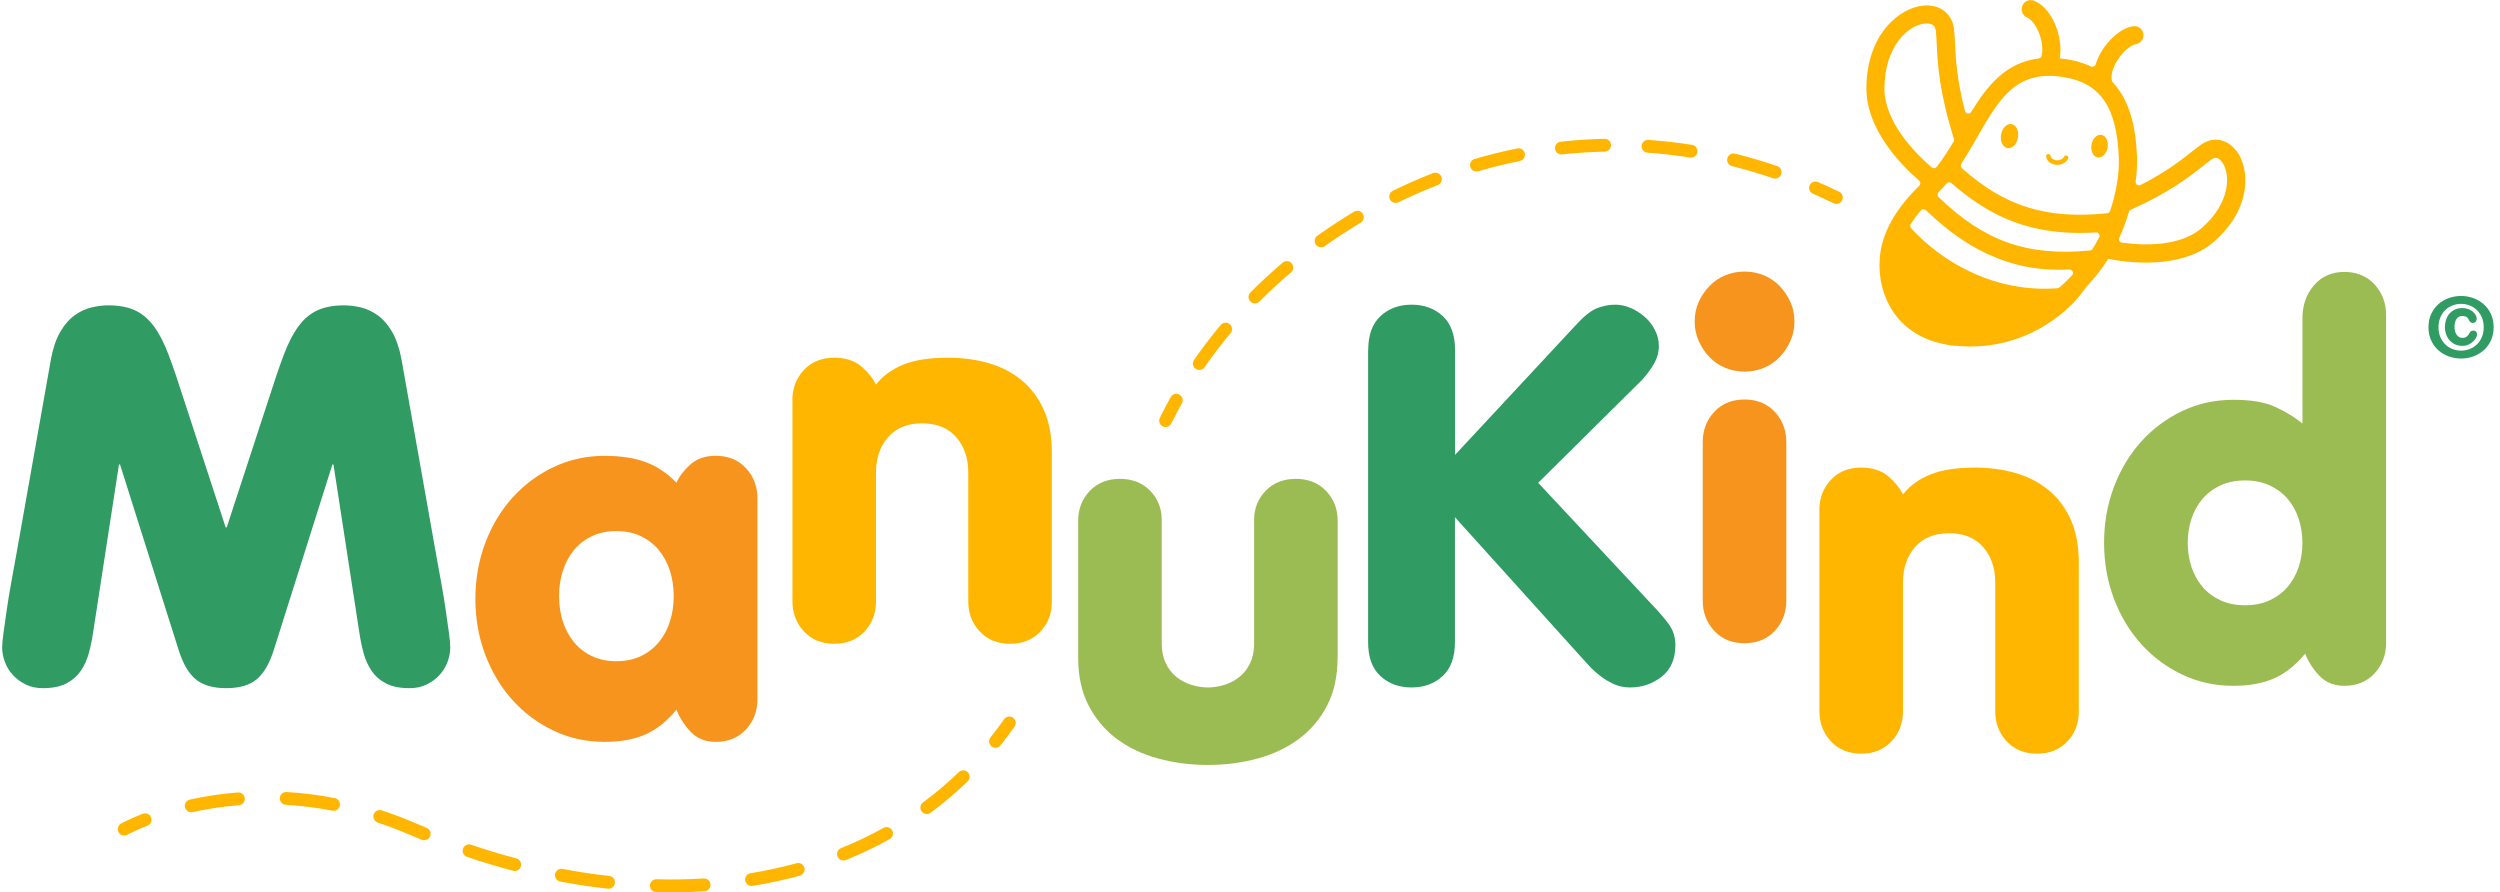 <svg xmlns="http://www.w3.org/2000/svg" fill="none" viewBox="0 0 297 106" height="106" width="297">
<g clip-path="url(#clip0_877_2835)">
<path fill="#309B63" d="M6.046 42.684C6.301 41.344 6.672 40.253 7.164 39.419C7.65 38.584 8.215 37.932 8.853 37.469C9.491 37.007 10.16 36.696 10.858 36.525C11.557 36.361 12.225 36.276 12.863 36.276C14.139 36.276 15.197 36.477 16.047 36.873C16.898 37.268 17.639 37.896 18.277 38.755C18.915 39.614 19.498 40.741 20.027 42.148C20.555 43.549 21.139 45.255 21.777 47.265L26.808 62.652H26.935L31.966 47.265C32.604 45.255 33.187 43.549 33.716 42.148C34.245 40.747 34.828 39.614 35.466 38.755C36.104 37.896 36.845 37.268 37.696 36.873C38.546 36.477 39.609 36.276 40.879 36.276C41.517 36.276 42.186 36.361 42.884 36.525C43.583 36.696 44.252 37.007 44.889 37.469C45.527 37.932 46.086 38.578 46.579 39.419C47.065 40.259 47.441 41.344 47.697 42.684L51.773 65.674C51.986 66.843 52.199 68.019 52.411 69.188C52.624 70.358 52.806 71.461 52.952 72.484C53.098 73.507 53.226 74.409 53.335 75.189C53.438 75.962 53.493 76.541 53.493 76.919C53.493 77.461 53.384 78.027 53.177 78.612C52.964 79.197 52.642 79.721 52.223 80.184C51.798 80.647 51.287 81.024 50.692 81.317C50.096 81.609 49.416 81.755 48.657 81.755C47.508 81.755 46.572 81.567 45.855 81.189C45.133 80.811 44.561 80.312 44.136 79.678C43.711 79.051 43.395 78.338 43.182 77.54C42.969 76.748 42.799 75.907 42.672 75.03L39.616 55.184H39.488L32.543 77.168C32.033 78.801 31.352 79.977 30.508 80.689C29.657 81.402 28.448 81.755 26.874 81.755C25.301 81.755 24.092 81.402 23.241 80.689C22.39 79.977 21.71 78.807 21.206 77.168L14.261 55.184H14.133L11.077 75.03C10.95 75.907 10.779 76.748 10.567 77.54C10.354 78.338 10.032 79.051 9.613 79.678C9.187 80.306 8.616 80.811 7.893 81.189C7.17 81.567 6.235 81.755 5.092 81.755C4.327 81.755 3.646 81.609 3.057 81.317C2.461 81.024 1.951 80.647 1.526 80.184C1.1 79.721 0.784 79.203 0.572 78.612C0.359 78.027 0.256 77.461 0.256 76.919C0.256 76.541 0.311 75.968 0.414 75.189C0.517 74.415 0.645 73.513 0.797 72.484C0.942 71.461 1.125 70.358 1.337 69.188C1.55 68.019 1.763 66.843 1.975 65.674L6.052 42.684H6.046Z"></path>
<path fill="#F7941D" d="M89.985 83.071C89.985 84.484 89.529 85.684 88.618 86.665C87.707 87.646 86.504 88.133 85.021 88.133C83.788 88.133 82.791 87.725 82.026 86.909C81.26 86.093 80.707 85.222 80.367 84.302C79.261 85.666 78.04 86.641 76.703 87.238C75.367 87.835 73.738 88.133 71.83 88.133C69.667 88.133 67.644 87.695 65.779 86.805C63.907 85.922 62.285 84.716 60.906 83.193C59.527 81.67 58.445 79.867 57.655 77.802C56.871 75.737 56.477 73.513 56.477 71.144C56.477 68.774 56.871 66.557 57.655 64.486C58.439 62.421 59.521 60.618 60.906 59.095C62.285 57.572 63.907 56.366 65.779 55.482C67.644 54.599 69.667 54.154 71.83 54.154C73.744 54.154 75.367 54.404 76.703 54.898C78.04 55.391 79.261 56.207 80.367 57.346C80.707 56.579 81.26 55.854 82.026 55.172C82.791 54.489 83.788 54.148 85.021 54.148C86.51 54.148 87.707 54.636 88.618 55.616C89.529 56.597 89.985 57.791 89.985 59.21V83.071ZM70.299 63.706C69.449 64.114 68.738 64.675 68.167 65.375C67.596 66.076 67.158 66.898 66.86 67.836C66.563 68.774 66.417 69.767 66.417 70.821C66.417 71.875 66.563 72.874 66.86 73.806C67.158 74.744 67.596 75.56 68.167 76.267C68.738 76.967 69.449 77.528 70.299 77.936C71.15 78.344 72.128 78.551 73.228 78.551C74.328 78.551 75.306 78.344 76.156 77.936C77.007 77.528 77.718 76.967 78.289 76.267C78.86 75.566 79.298 74.744 79.595 73.806C79.893 72.868 80.039 71.875 80.039 70.821C80.039 69.767 79.887 68.774 79.595 67.836C79.298 66.898 78.86 66.082 78.289 65.375C77.718 64.675 77.001 64.12 76.156 63.706C75.306 63.298 74.328 63.091 73.228 63.091C72.128 63.091 71.144 63.298 70.299 63.706Z"></path>
<path fill="#FFB600" d="M94.129 47.557C94.129 46.144 94.585 44.944 95.496 43.963C96.407 42.982 97.61 42.495 99.093 42.495C100.454 42.495 101.535 42.848 102.344 43.549C103.152 44.249 103.723 44.962 104.063 45.687C104.871 44.657 105.953 43.866 107.314 43.317C108.675 42.769 110.437 42.495 112.6 42.495C114.337 42.495 115.954 42.708 117.442 43.141C118.931 43.567 120.237 44.243 121.361 45.163C122.485 46.083 123.366 47.259 124.004 48.69C124.642 50.122 124.958 51.815 124.958 53.783V71.509C124.958 72.898 124.502 74.074 123.591 75.036C122.68 75.999 121.477 76.48 119.994 76.48C118.512 76.48 117.309 75.993 116.397 75.024C115.486 74.049 115.03 72.862 115.03 71.454V56.128C115.03 54.435 114.55 53.033 113.596 51.937C112.642 50.84 111.293 50.292 109.55 50.292C107.806 50.292 106.457 50.84 105.503 51.937C104.549 53.033 104.069 54.428 104.069 56.128V71.454C104.069 72.862 103.613 74.049 102.702 75.024C101.791 75.999 100.588 76.48 99.105 76.48C97.623 76.48 96.419 75.993 95.508 75.012C94.597 74.031 94.141 72.837 94.141 71.418V47.557H94.129Z"></path>
<path fill="#9BBC53" d="M158.904 78.113C158.904 80.318 158.491 82.225 157.664 83.814C156.838 85.41 155.72 86.726 154.323 87.774C152.919 88.816 151.285 89.595 149.419 90.107C147.548 90.619 145.573 90.875 143.495 90.875C141.417 90.875 139.437 90.619 137.571 90.107C135.7 89.595 134.066 88.822 132.668 87.774C131.265 86.732 130.153 85.41 129.326 83.814C128.5 82.218 128.087 80.318 128.087 78.113V61.86C128.087 60.471 128.543 59.296 129.454 58.333C130.365 57.371 131.568 56.889 133.051 56.889C134.533 56.889 135.736 57.365 136.648 58.309C137.559 59.253 138.015 60.416 138.015 61.781V76.468C138.015 77.357 138.173 78.131 138.495 78.795C138.811 79.459 139.236 80.001 139.771 80.427C140.299 80.854 140.895 81.165 141.557 81.366C142.213 81.567 142.864 81.67 143.501 81.67C144.139 81.67 144.784 81.567 145.446 81.366C146.102 81.165 146.697 80.854 147.232 80.427C147.761 80.007 148.186 79.459 148.508 78.795C148.824 78.131 148.988 77.357 148.988 76.468V61.781C148.988 60.41 149.444 59.253 150.355 58.309C151.267 57.359 152.47 56.889 153.952 56.889C155.435 56.889 156.638 57.371 157.549 58.333C158.46 59.296 158.916 60.471 158.916 61.86V78.113H158.904Z"></path>
<path fill="#309B63" d="M162.543 41.6C162.543 39.803 163.029 38.45 164.008 37.549C164.986 36.647 166.213 36.196 167.702 36.196C169.19 36.196 170.418 36.647 171.396 37.549C172.374 38.45 172.86 39.803 172.86 41.6V54.039L187.066 38.773C188.087 37.64 188.955 36.933 189.678 36.635C190.401 36.343 191.143 36.196 191.908 36.196C192.504 36.196 193.099 36.324 193.695 36.574C194.29 36.824 194.843 37.171 195.353 37.61C195.864 38.048 196.277 38.572 196.593 39.181C196.909 39.79 197.073 40.424 197.073 41.094C197.073 41.849 196.872 42.574 196.465 43.263C196.058 43.951 195.584 44.59 195.031 45.175L182.734 57.358L196.174 71.741C196.982 72.575 197.662 73.361 198.209 74.098C198.762 74.829 199.035 75.676 199.035 76.645C199.035 78.277 198.495 79.526 197.413 80.385C196.332 81.244 195.068 81.67 193.622 81.67C192.941 81.67 192.303 81.536 191.708 81.262C191.112 80.988 190.547 80.647 190.019 80.226C189.484 79.806 188.998 79.349 188.554 78.844C188.111 78.344 187.673 77.863 187.248 77.4L172.848 61.446V76.267C172.848 78.07 172.362 79.416 171.384 80.318C170.406 81.219 169.172 81.67 167.69 81.67C166.207 81.67 164.974 81.219 163.996 80.318C163.017 79.416 162.531 78.07 162.531 76.267V41.593L162.543 41.6Z"></path>
<path fill="#F7941D" d="M201.806 35.867C202.122 35.167 202.547 34.539 203.082 33.985C203.611 33.431 204.237 33.004 204.96 32.706C205.683 32.407 206.448 32.261 207.256 32.261C208.064 32.261 208.824 32.413 209.547 32.706C210.27 33.004 210.896 33.431 211.424 33.985C211.953 34.539 212.378 35.167 212.7 35.867C213.022 36.568 213.18 37.348 213.18 38.2C213.18 39.053 213.022 39.778 212.7 40.503C212.378 41.228 211.959 41.868 211.424 42.422C210.89 42.976 210.264 43.403 209.547 43.701C208.824 44 208.058 44.146 207.256 44.146C206.454 44.146 205.683 44 204.96 43.701C204.237 43.403 203.611 42.976 203.082 42.422C202.553 41.868 202.128 41.228 201.806 40.503C201.484 39.778 201.326 39.011 201.326 38.2C201.326 37.348 201.484 36.574 201.806 35.867ZM202.286 52.522C202.286 51.109 202.742 49.908 203.653 48.928C204.565 47.947 205.768 47.46 207.25 47.46C208.733 47.46 209.936 47.947 210.847 48.928C211.758 49.908 212.214 51.102 212.214 52.522V71.351C212.214 72.764 211.758 73.964 210.847 74.945C209.936 75.926 208.733 76.413 207.25 76.413C205.768 76.413 204.565 75.926 203.653 74.945C202.742 73.964 202.286 72.77 202.286 71.351V52.522Z"></path>
<path fill="#FFB600" d="M216.133 60.611C216.133 59.198 216.589 57.998 217.5 57.017C218.411 56.037 219.614 55.549 221.097 55.549C222.458 55.549 223.539 55.903 224.347 56.603C225.156 57.304 225.727 58.016 226.067 58.741C226.875 57.712 227.957 56.92 229.318 56.372C230.679 55.824 232.441 55.549 234.604 55.549C236.341 55.549 237.957 55.763 239.446 56.195C240.935 56.621 242.235 57.298 243.365 58.218C244.489 59.137 245.37 60.313 246.008 61.745C246.646 63.176 246.962 64.87 246.962 66.837V84.564C246.962 85.953 246.506 87.128 245.595 88.091C244.683 89.053 243.48 89.534 241.998 89.534C240.515 89.534 239.312 89.047 238.401 88.079C237.49 87.104 237.034 85.916 237.034 84.509V69.182C237.034 67.489 236.554 66.088 235.6 64.991C234.646 63.895 233.297 63.347 231.553 63.347C229.81 63.347 228.461 63.895 227.507 64.991C226.553 66.088 226.073 67.483 226.073 69.182V84.509C226.073 85.916 225.617 87.104 224.706 88.079C223.795 89.053 222.592 89.534 221.109 89.534C219.626 89.534 218.423 89.047 217.512 88.066C216.601 87.086 216.145 85.892 216.145 84.472V60.611H216.133Z"></path>
<path fill="#9BBC53" d="M283.473 76.346C283.473 77.784 283.017 78.996 282.105 79.989C281.194 80.982 279.991 81.475 278.508 81.475C277.275 81.475 276.279 81.067 275.513 80.251C274.748 79.434 274.195 78.563 273.854 77.644C272.749 79.008 271.527 79.983 270.191 80.58C268.854 81.177 267.226 81.475 265.318 81.475C263.149 81.475 261.131 81.037 259.266 80.147C257.395 79.264 255.772 78.058 254.393 76.535C253.014 75.012 251.926 73.209 251.143 71.144C250.359 69.079 249.964 66.855 249.964 64.486C249.964 62.116 250.359 59.899 251.143 57.828C251.926 55.763 253.014 53.959 254.393 52.437C255.772 50.914 257.395 49.708 259.266 48.824C261.131 47.941 263.155 47.496 265.318 47.496C267.481 47.496 269.115 47.782 270.349 48.361C271.582 48.934 272.639 49.586 273.532 50.311V37.786C273.532 36.251 273.988 34.954 274.905 33.894C275.817 32.834 277.02 32.304 278.502 32.304C279.985 32.304 281.188 32.803 282.099 33.796C283.011 34.789 283.466 36.001 283.466 37.439V76.352L283.473 76.346ZM263.787 57.669C262.936 58.065 262.225 58.595 261.654 59.271C261.083 59.947 260.645 60.733 260.348 61.629C260.05 62.524 259.904 63.481 259.904 64.492C259.904 65.503 260.05 66.459 260.348 67.355C260.645 68.25 261.083 69.036 261.654 69.712C262.225 70.388 262.936 70.918 263.787 71.314C264.637 71.71 265.615 71.905 266.715 71.905C267.815 71.905 268.793 71.71 269.644 71.314C270.494 70.918 271.205 70.388 271.776 69.712C272.348 69.036 272.785 68.25 273.083 67.355C273.38 66.459 273.526 65.503 273.526 64.492C273.526 63.481 273.374 62.53 273.083 61.629C272.785 60.733 272.348 59.947 271.776 59.271C271.205 58.595 270.488 58.065 269.644 57.669C268.793 57.273 267.815 57.078 266.715 57.078C265.615 57.078 264.631 57.273 263.787 57.669Z"></path>
<path fill="#FFB600" d="M239.737 16.338C239.865 15.546 239.525 14.833 238.966 14.742C238.407 14.65 237.854 15.217 237.72 16.003C237.593 16.795 237.933 17.507 238.492 17.599C239.051 17.69 239.604 17.123 239.737 16.338Z"></path>
<path fill="#FFB600" d="M243.753 19.451C243.401 19.292 243.158 19 243.079 18.628C243.049 18.482 243.14 18.336 243.286 18.305C243.431 18.275 243.577 18.366 243.608 18.512C243.699 18.933 244.13 19.018 244.258 19.036C244.592 19.079 245.029 18.963 245.206 18.616C245.272 18.482 245.449 18.451 245.57 18.494C245.704 18.561 245.759 18.726 245.692 18.854C245.443 19.353 244.829 19.651 244.197 19.572C244.039 19.554 243.893 19.511 243.766 19.451H243.753Z"></path>
<path fill="#FFB600" d="M250.389 17.52C250.51 16.776 250.182 16.106 249.648 16.021C249.119 15.936 248.59 16.459 248.463 17.203C248.341 17.946 248.669 18.616 249.204 18.701C249.733 18.787 250.261 18.263 250.389 17.52Z"></path>
<path fill="#FFB600" d="M265.657 17.897C264.576 16.496 262.929 16.198 261.556 17.136C261.161 17.404 260.742 17.739 260.256 18.122C259.035 19.091 257.303 20.443 254.301 21.979C254.01 22.131 253.67 21.881 253.718 21.552C253.852 20.541 253.913 19.554 253.876 18.622C253.761 15.71 253.25 12.116 250.899 9.667C250.899 9.643 250.899 9.619 250.899 9.594C250.729 9.003 250.978 8.065 251.549 7.158C252.175 6.153 253.086 5.367 253.761 5.245C254.35 5.141 254.739 4.575 254.63 3.99C254.52 3.399 253.961 3.015 253.378 3.119C251.835 3.399 250.48 4.8 249.72 6.012C249.386 6.548 249.137 7.097 248.967 7.633C248.888 7.876 248.633 7.992 248.402 7.889C247.563 7.499 246.603 7.206 245.491 7.03C245.212 6.987 244.957 6.963 244.695 6.938C244.914 5.75 244.695 4.416 244.349 3.411C243.79 1.791 242.818 0.567 241.676 0.097C241.129 -0.134 240.497 0.116 240.26 0.67C240.029 1.212 240.272 1.834 240.807 2.077C240.813 2.077 240.825 2.083 240.831 2.089C241.366 2.321 241.967 3.113 242.314 4.124C242.636 5.05 242.709 6.025 242.539 6.676C242.496 6.829 242.356 6.926 242.198 6.944C238.291 7.426 236.074 10.191 234.184 13.292C233.996 13.603 233.528 13.536 233.437 13.188C232.471 9.436 232.343 6.951 232.258 5.196C232.228 4.52 232.197 3.935 232.131 3.417C231.918 1.651 230.514 0.536 228.637 0.652C225.775 0.822 221.747 3.984 221.729 10.49C221.716 15.278 225.629 19.408 228.005 21.473C228.187 21.631 228.181 21.905 228.011 22.07C225.362 24.647 224.062 27.041 223.557 29.13C223.521 29.264 223.491 29.398 223.466 29.538C223.436 29.703 223.412 29.867 223.387 30.026C223.345 30.324 223.314 30.635 223.302 30.951C223.302 31.024 223.296 31.098 223.29 31.171C223.254 32.474 223.442 33.888 223.977 35.246C224.852 37.482 226.443 39.145 228.594 40.132C229.433 40.515 230.356 40.789 231.353 40.96C231.657 41.021 231.954 41.07 232.24 41.088C232.307 41.088 232.367 41.088 232.434 41.088C241.639 41.916 246.719 35.551 246.937 35.283L247.897 34.046C248.59 33.297 249.222 32.535 249.769 31.774C250.006 31.451 250.218 31.098 250.437 30.75C252.643 31.189 259.15 32.103 263.045 28.692C267.553 24.738 267.298 20.005 265.682 17.903L265.657 17.897ZM244.452 34.241C237.113 34.801 230.891 31.305 227.045 27.12C226.917 26.98 226.899 26.773 226.996 26.614C227.343 26.078 227.744 25.536 228.199 24.994C228.351 24.817 228.631 24.805 228.801 24.97C231.231 27.309 233.619 29.033 236.153 30.19C239.245 31.603 242.156 32.17 245.838 32.024C246.202 32.011 246.415 32.438 246.166 32.7C245.71 33.187 245.218 33.662 244.702 34.125C244.629 34.186 244.538 34.229 244.44 34.235L244.452 34.241ZM248.286 29.758C240.813 30.464 235.77 28.673 230.308 23.422C230.138 23.264 230.144 22.99 230.308 22.825C230.642 22.496 230.964 22.149 231.268 21.796C231.414 21.625 231.669 21.607 231.839 21.759C233.826 23.501 235.813 24.848 237.897 25.798C241.208 27.309 244.768 27.869 248.985 27.613C249.301 27.595 249.526 27.918 249.38 28.198C249.137 28.667 248.882 29.124 248.608 29.556C248.542 29.666 248.42 29.739 248.286 29.751V29.758ZM245.133 9.156C249.508 9.844 251.476 12.701 251.713 18.707C251.792 20.638 251.403 22.88 250.686 25.049C250.638 25.207 250.492 25.317 250.328 25.335C243.158 26.066 238.225 24.561 233.078 19.987C232.926 19.852 232.896 19.621 233.005 19.451C233.674 18.427 234.287 17.361 234.883 16.319C237.471 11.799 239.513 8.23 245.133 9.156ZM223.873 10.478C223.885 5.428 226.79 2.906 228.752 2.79C229.864 2.723 229.949 3.423 229.974 3.655C230.028 4.13 230.059 4.666 230.083 5.281C230.192 7.535 230.368 10.922 232.124 16.484C232.161 16.593 232.149 16.721 232.088 16.819C231.468 17.861 230.812 18.89 230.077 19.828C229.931 20.011 229.664 20.041 229.487 19.889C227.403 18.086 223.855 14.443 223.867 10.465L223.873 10.478ZM261.605 27.059C258.992 29.355 254.575 29.167 252.072 28.826C251.804 28.789 251.658 28.503 251.768 28.259C252.224 27.26 252.606 26.218 252.922 25.164C252.953 25.055 253.038 24.963 253.141 24.915C257.692 22.88 260.031 21.047 261.586 19.816C262.024 19.469 262.407 19.164 262.765 18.921C262.935 18.805 263.397 18.494 263.95 19.219C265.019 20.608 265.013 24.062 261.605 27.053V27.059Z"></path>
<path fill="#FFB600" d="M218.162 24.22C218.053 24.22 217.937 24.196 217.834 24.147C217.032 23.757 216.205 23.38 215.379 23.02C214.996 22.856 214.82 22.405 214.984 22.021C215.148 21.637 215.598 21.461 215.981 21.625C216.831 21.997 217.676 22.387 218.496 22.783C218.873 22.965 219.031 23.422 218.848 23.8C218.715 24.074 218.447 24.232 218.162 24.232V24.22Z"></path>
<path fill="#FFB600" d="M142.474 43.951C142.322 43.951 142.17 43.908 142.043 43.817C141.696 43.579 141.611 43.104 141.854 42.757C142.833 41.344 143.902 39.949 145.026 38.602C145.293 38.28 145.773 38.237 146.095 38.511C146.417 38.779 146.46 39.26 146.187 39.583C145.093 40.893 144.054 42.251 143.1 43.628C142.954 43.841 142.717 43.957 142.474 43.957V43.951ZM149.085 36.044C148.89 36.044 148.696 35.971 148.55 35.819C148.252 35.52 148.252 35.039 148.55 34.74C149.765 33.516 151.059 32.328 152.384 31.201C152.706 30.927 153.186 30.97 153.453 31.293C153.727 31.615 153.684 32.097 153.362 32.365C152.068 33.461 150.81 34.625 149.619 35.819C149.474 35.965 149.279 36.044 149.085 36.044ZM156.947 29.38C156.71 29.38 156.479 29.27 156.327 29.063C156.084 28.722 156.163 28.247 156.503 28.003C157.913 26.998 159.383 26.035 160.872 25.146C161.231 24.933 161.698 25.049 161.911 25.414C162.124 25.774 162.008 26.243 161.644 26.456C160.192 27.321 158.758 28.259 157.378 29.246C157.245 29.343 157.093 29.386 156.941 29.386L156.947 29.38ZM165.8 24.105C165.52 24.105 165.247 23.946 165.119 23.678C164.937 23.3 165.095 22.843 165.471 22.661C167.033 21.899 168.637 21.193 170.253 20.565C170.642 20.413 171.086 20.608 171.238 20.998C171.389 21.388 171.195 21.832 170.806 21.985C169.232 22.594 167.665 23.282 166.146 24.025C166.037 24.08 165.927 24.105 165.812 24.105H165.8ZM210.883 21.217C210.804 21.217 210.719 21.205 210.64 21.174C209.03 20.626 207.389 20.139 205.761 19.731C205.354 19.627 205.105 19.219 205.208 18.811C205.311 18.403 205.718 18.153 206.131 18.256C207.802 18.671 209.485 19.17 211.132 19.731C211.527 19.865 211.74 20.297 211.606 20.699C211.496 21.016 211.205 21.217 210.889 21.217H210.883ZM175.4 20.376C175.071 20.376 174.768 20.163 174.67 19.828C174.555 19.426 174.786 19 175.187 18.884C176.858 18.397 178.559 17.976 180.254 17.635C180.661 17.55 181.068 17.818 181.147 18.232C181.232 18.646 180.965 19.048 180.552 19.128C178.905 19.457 177.241 19.871 175.612 20.346C175.539 20.364 175.472 20.376 175.4 20.376ZM200.894 18.726C200.858 18.726 200.815 18.726 200.773 18.713C199.102 18.445 197.4 18.256 195.723 18.135C195.304 18.104 194.988 17.745 195.019 17.325C195.049 16.904 195.414 16.593 195.827 16.618C197.552 16.74 199.296 16.935 201.009 17.209C201.423 17.276 201.708 17.666 201.641 18.08C201.581 18.458 201.259 18.72 200.894 18.72V18.726ZM185.492 18.348C185.109 18.348 184.781 18.062 184.738 17.672C184.69 17.251 184.993 16.88 185.413 16.831C187.138 16.642 188.888 16.526 190.62 16.49C191.015 16.466 191.385 16.813 191.391 17.233C191.397 17.654 191.069 18.001 190.65 18.013C188.967 18.049 187.26 18.159 185.583 18.342C185.552 18.342 185.528 18.342 185.498 18.342L185.492 18.348Z"></path>
<path fill="#FFB600" d="M138.47 50.731C138.355 50.731 138.246 50.706 138.136 50.652C137.759 50.463 137.608 50.012 137.79 49.634C138.197 48.812 138.628 47.984 139.084 47.173C139.291 46.808 139.752 46.68 140.117 46.881C140.481 47.088 140.615 47.551 140.409 47.917C139.965 48.702 139.546 49.507 139.151 50.304C139.017 50.572 138.75 50.731 138.47 50.731Z"></path>
<path fill="#FFB600" d="M118.262 88.834C118.098 88.834 117.928 88.779 117.788 88.669C117.46 88.407 117.406 87.926 117.673 87.597C118.226 86.909 118.773 86.184 119.289 85.447C119.532 85.106 120.006 85.02 120.346 85.264C120.687 85.508 120.772 85.983 120.529 86.324C119.988 87.086 119.429 87.835 118.858 88.548C118.706 88.736 118.487 88.834 118.262 88.834Z"></path>
<path fill="#FFB600" d="M79.759 106C79.158 106 78.556 105.994 77.949 105.976C77.529 105.963 77.201 105.616 77.213 105.196C77.226 104.776 77.578 104.434 77.991 104.459C79.881 104.508 81.77 104.477 83.599 104.361C84.018 104.349 84.377 104.654 84.407 105.074C84.432 105.494 84.116 105.854 83.696 105.884C82.408 105.963 81.084 106.006 79.765 106.006L79.759 106ZM72.304 105.58C72.304 105.58 72.249 105.58 72.219 105.58C70.354 105.373 68.446 105.086 66.55 104.727C66.137 104.648 65.87 104.252 65.943 103.837C66.016 103.423 66.416 103.155 66.83 103.228C68.689 103.582 70.56 103.862 72.383 104.063C72.802 104.112 73.1 104.483 73.051 104.904C73.009 105.293 72.681 105.58 72.298 105.58H72.304ZM89.28 105.251C88.916 105.251 88.594 104.983 88.533 104.611C88.466 104.197 88.746 103.807 89.159 103.74C91.018 103.435 92.859 103.039 94.627 102.552C95.034 102.443 95.447 102.68 95.563 103.088C95.678 103.496 95.435 103.911 95.028 104.026C93.211 104.526 91.316 104.934 89.402 105.245C89.359 105.251 89.323 105.257 89.28 105.257V105.251ZM61.155 103.472C61.088 103.472 61.027 103.466 60.96 103.448C59.138 102.966 57.291 102.406 55.474 101.791C55.079 101.657 54.866 101.224 55 100.828C55.134 100.432 55.565 100.219 55.96 100.353C57.74 100.956 59.551 101.504 61.343 101.98C61.75 102.089 61.987 102.503 61.884 102.912C61.793 103.253 61.489 103.478 61.149 103.478L61.155 103.472ZM100.205 102.229C99.901 102.229 99.621 102.047 99.5 101.754C99.342 101.364 99.53 100.92 99.919 100.761C101.657 100.061 103.352 99.251 104.956 98.355C105.321 98.148 105.782 98.282 105.989 98.653C106.189 99.019 106.062 99.482 105.691 99.689C104.032 100.615 102.277 101.45 100.484 102.174C100.393 102.211 100.296 102.229 100.199 102.229H100.205ZM50.407 99.829C50.309 99.829 50.212 99.811 50.115 99.774C49.665 99.592 49.222 99.403 48.772 99.208C47.484 98.653 46.178 98.154 44.877 97.722C44.476 97.588 44.264 97.161 44.391 96.759C44.525 96.357 44.95 96.144 45.351 96.272C46.694 96.716 48.049 97.228 49.374 97.801C49.811 97.99 50.249 98.178 50.692 98.355C51.081 98.513 51.263 98.958 51.105 99.348C50.984 99.64 50.704 99.817 50.401 99.817L50.407 99.829ZM110.102 96.71C109.871 96.71 109.641 96.601 109.489 96.4C109.24 96.058 109.312 95.583 109.647 95.334C111.135 94.231 112.569 93.019 113.906 91.727C114.21 91.435 114.69 91.447 114.981 91.746C115.273 92.044 115.261 92.531 114.963 92.824C113.578 94.158 112.095 95.419 110.552 96.558C110.418 96.662 110.26 96.704 110.102 96.704V96.71ZM22.712 96.497C22.366 96.497 22.05 96.253 21.971 95.9C21.88 95.492 22.141 95.084 22.549 94.993C24.414 94.578 26.34 94.292 28.266 94.146C28.685 94.109 29.05 94.426 29.08 94.846C29.11 95.267 28.801 95.632 28.381 95.662C26.522 95.809 24.669 96.083 22.87 96.479C22.816 96.491 22.761 96.497 22.706 96.497H22.712ZM39.628 96.32C39.579 96.32 39.531 96.32 39.482 96.308C37.653 95.955 35.794 95.717 33.953 95.608C33.534 95.583 33.218 95.224 33.242 94.804C33.266 94.383 33.625 94.073 34.044 94.091C35.952 94.201 37.878 94.444 39.774 94.816C40.187 94.895 40.454 95.297 40.375 95.711C40.302 96.077 39.986 96.326 39.628 96.326V96.32Z"></path>
<path fill="#FFB600" d="M14.753 99.269C14.486 99.269 14.23 99.129 14.091 98.879C13.884 98.513 14.018 98.05 14.382 97.843C14.419 97.819 15.324 97.313 16.964 96.674C17.353 96.522 17.797 96.716 17.949 97.106C18.101 97.496 17.906 97.941 17.517 98.093C15.986 98.69 15.13 99.165 15.123 99.171C15.008 99.238 14.88 99.269 14.753 99.269Z"></path>
<path fill="#309B63" d="M288.825 37.299C289.038 36.842 289.329 36.452 289.682 36.135C290.04 35.819 290.453 35.575 290.921 35.41C291.389 35.246 291.875 35.161 292.373 35.161C292.872 35.161 293.358 35.246 293.819 35.41C294.281 35.575 294.694 35.819 295.059 36.135C295.417 36.452 295.709 36.842 295.922 37.299C296.134 37.762 296.244 38.286 296.244 38.877C296.244 39.468 296.134 39.985 295.922 40.448C295.709 40.911 295.417 41.301 295.059 41.618C294.694 41.935 294.287 42.172 293.819 42.343C293.352 42.513 292.872 42.593 292.373 42.593C291.875 42.593 291.389 42.507 290.921 42.343C290.453 42.178 290.04 41.935 289.682 41.618C289.323 41.301 289.038 40.911 288.825 40.448C288.612 39.985 288.503 39.461 288.503 38.877C288.503 38.292 288.612 37.756 288.825 37.299ZM289.9 40.01C290.04 40.351 290.228 40.643 290.465 40.887C290.702 41.13 290.988 41.319 291.322 41.453C291.65 41.587 292.003 41.654 292.379 41.654C292.756 41.654 293.102 41.587 293.43 41.453C293.759 41.319 294.044 41.13 294.287 40.887C294.53 40.643 294.719 40.351 294.858 40.01C294.998 39.669 295.065 39.291 295.065 38.877C295.065 38.462 294.998 38.085 294.858 37.744C294.719 37.402 294.53 37.11 294.287 36.866C294.044 36.623 293.759 36.434 293.43 36.3C293.102 36.166 292.756 36.099 292.379 36.099C292.003 36.099 291.65 36.166 291.322 36.3C290.994 36.434 290.708 36.623 290.465 36.866C290.228 37.11 290.034 37.402 289.9 37.744C289.761 38.085 289.694 38.462 289.694 38.877C289.694 39.291 289.761 39.669 289.9 40.01ZM290.605 37.951C290.696 37.677 290.836 37.439 291.012 37.238C291.188 37.043 291.407 36.885 291.656 36.769C291.911 36.653 292.197 36.598 292.513 36.598C292.78 36.598 293.023 36.641 293.236 36.72C293.449 36.799 293.625 36.903 293.771 37.025C293.917 37.147 294.032 37.281 294.111 37.427C294.19 37.573 294.233 37.713 294.233 37.853C294.233 37.951 294.214 38.03 294.184 38.097C294.154 38.164 294.117 38.213 294.068 38.255C294.02 38.298 293.977 38.322 293.923 38.341C293.868 38.359 293.825 38.365 293.795 38.365C293.655 38.365 293.546 38.328 293.467 38.255C293.388 38.182 293.315 38.066 293.254 37.914C293.212 37.817 293.127 37.731 293.005 37.652C292.878 37.573 292.72 37.536 292.519 37.536C292.234 37.536 292.009 37.652 291.845 37.878C291.681 38.103 291.596 38.42 291.596 38.822C291.596 39.224 291.681 39.528 291.851 39.772C292.021 40.016 292.252 40.138 292.543 40.138C292.75 40.138 292.914 40.089 293.029 39.998C293.145 39.906 293.23 39.821 293.266 39.742C293.345 39.595 293.418 39.48 293.497 39.401C293.576 39.321 293.692 39.273 293.838 39.273C293.971 39.273 294.075 39.315 294.154 39.401C294.233 39.486 294.275 39.595 294.275 39.736C294.275 39.833 294.239 39.961 294.16 40.113C294.081 40.266 293.971 40.418 293.819 40.558C293.667 40.698 293.485 40.826 293.273 40.929C293.06 41.033 292.811 41.088 292.531 41.088C292.221 41.088 291.936 41.033 291.681 40.917C291.425 40.802 291.207 40.643 291.024 40.442C290.842 40.241 290.702 40.004 290.605 39.736C290.508 39.461 290.459 39.169 290.459 38.858C290.459 38.548 290.508 38.243 290.599 37.963L290.605 37.951Z"></path>
</g>
<defs>
<clipPath id="clip0_877_2835">
<rect transform="translate(0.25)" fill="white" height="106" width="296"></rect>
</clipPath>
</defs>
</svg>
